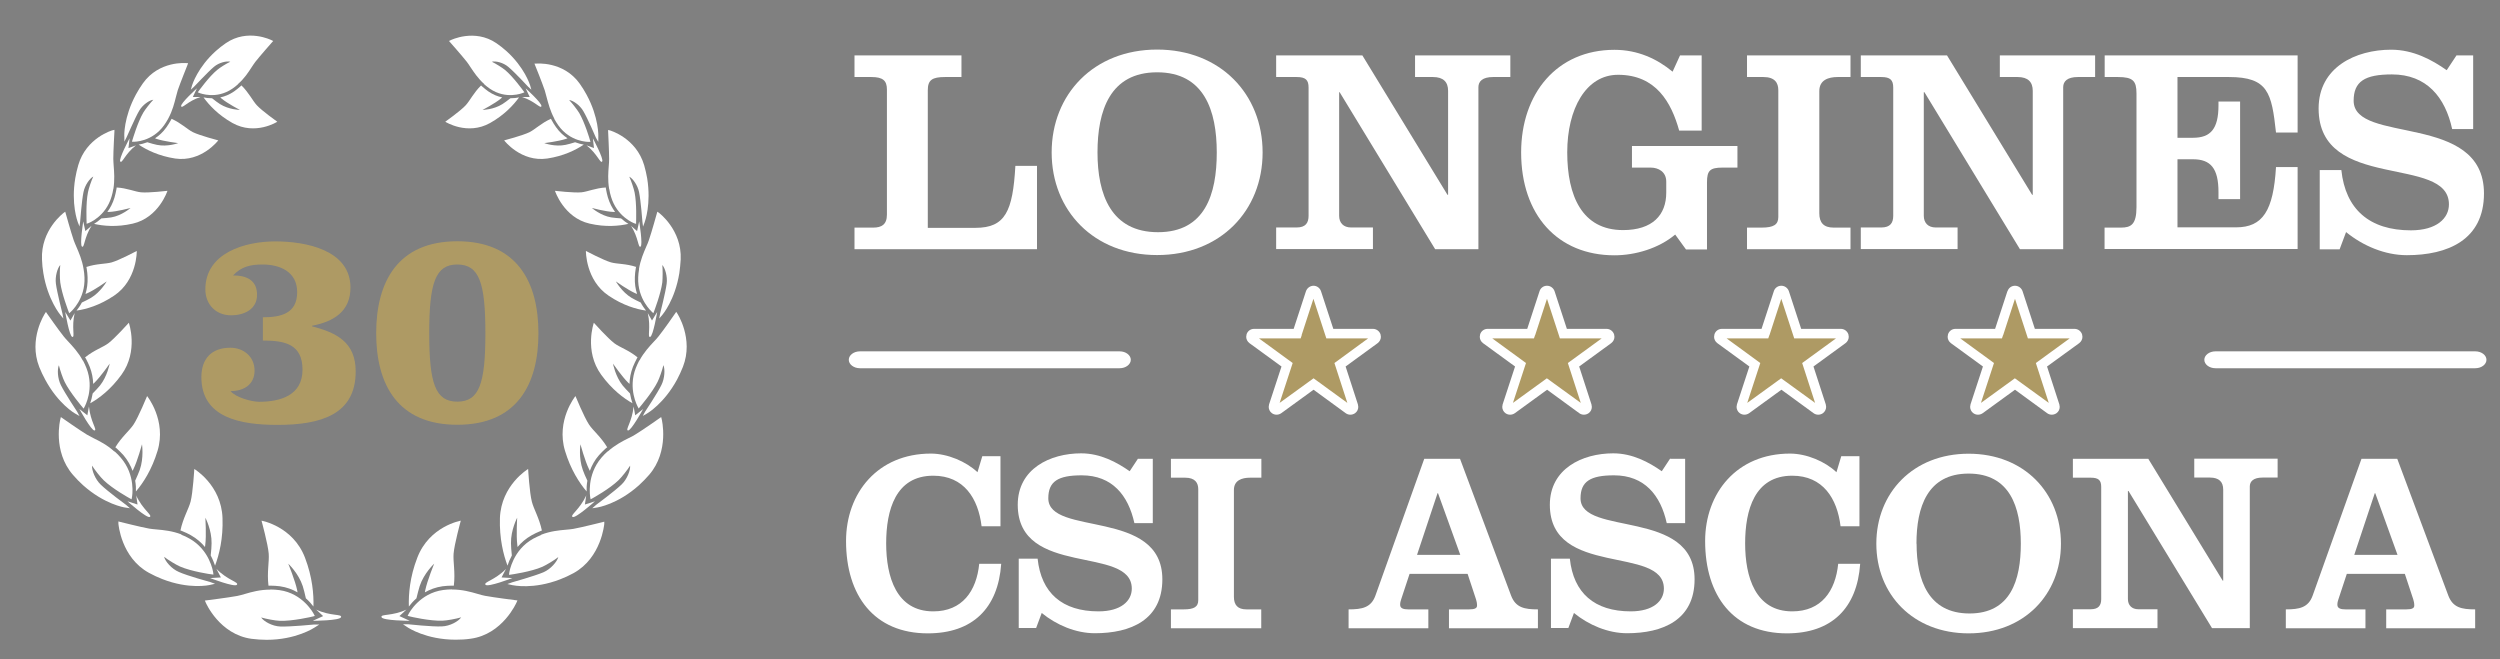 <?xml version="1.0" encoding="UTF-8"?>
<svg id="Livello_2" data-name="Livello 2" xmlns="http://www.w3.org/2000/svg" xmlns:xlink="http://www.w3.org/1999/xlink" viewBox="0 0 201.23 53.08">
  <rect x="0" y="0" width="201.23" height="53.08" fill="#808080" stroke="none"/>
  <defs>
    <clipPath id="clippath">
      <rect x="67.04" y="3.18" width="134.19" height="48.5" fill="none"/>
    </clipPath>
    <clipPath id="clippath-1">
      <rect x="100.87" y="23.38" width="10.08" height="9.62" fill="none"/>
    </clipPath>
    <clipPath id="clippath-2">
      <rect x="100.87" y="23.38" width="10.08" height="9.62" fill="none"/>
    </clipPath>
    <clipPath id="clippath-3">
      <rect x="119.67" y="23.38" width="10.08" height="9.62" fill="none"/>
    </clipPath>
    <clipPath id="clippath-4">
      <rect x="119.67" y="23.38" width="10.08" height="9.62" fill="none"/>
    </clipPath>
    <clipPath id="clippath-5">
      <rect x="138.53" y="23.38" width="10.08" height="9.62" fill="none"/>
    </clipPath>
    <clipPath id="clippath-6">
      <rect x="138.53" y="23.38" width="10.08" height="9.62" fill="none"/>
    </clipPath>
    <clipPath id="clippath-7">
      <rect x="157.33" y="23.38" width="10.08" height="9.62" fill="none"/>
    </clipPath>
    <clipPath id="clippath-8">
      <rect x="157.33" y="23.38" width="10.08" height="9.62" fill="none"/>
    </clipPath>
    <clipPath id="clippath-9">
      <rect width="57.77" height="53.08" fill="none"/>
    </clipPath>
  </defs>
  <g id="Livello_1-2" data-name="Livello 1">
    <g>
      <g clip-path="url(#clippath)">
        <rect x="56.57" y="-28.66" width="155.66" height="110.06" fill="none" stroke="#002c50" stroke-width=".19"/>
        <g isolation="isolate">
          <g clip-path="url(#clippath-1)">
            <g clip-path="url(#clippath-2)">
              <path d="M110.95,27.1s0-.05-.01-.08c-.03-.1-.13-.18-.24-.18,0,0-3.14,0-3.47,0-.1-.32-1.07-3.3-1.07-3.3-.03-.1-.13-.18-.24-.18h0c-.11,0-.21,.07-.24,.18,0,0-.97,2.98-1.08,3.3-.33,0-3.47,0-3.47,0-.11,0-.21,.07-.24,.18,0,.03-.01,.05-.01,.08,0,.08,.04,.16,.1,.21,0,0,2.54,1.85,2.81,2.04-.1,.32-1.08,3.32-1.08,3.32,0,.03-.01,.05-.01,.08,0,.08,.04,.16,.1,.21,.09,.06,.21,.06,.3,0,0,0,2.55-1.86,2.82-2.05,.27,.2,2.82,2.05,2.82,2.05,.09,.06,.21,.06,.3,0,.07-.05,.11-.13,.11-.21,0-.03,0-.05-.01-.08,0,0-.98-3-1.08-3.32,.27-.2,2.81-2.04,2.81-2.04,.07-.05,.1-.13,.1-.21" fill="#ae9a64"/>
            </g>
          </g>
        </g>
        <path d="M105.12,23.44s-.74,2.26-.99,3.03c-.47,0-3.19,0-3.19,0-.28,0-.52,.18-.6,.44,0,0-.03,.2-.03,.2,0,.2,.1,.39,.26,.51,0,0,1.92,1.4,2.58,1.88-.15,.45-1,3.05-1,3.05l-.03,.2c0,.2,.1,.4,.26,.51,.22,.16,.52,.16,.75,0,0,0,1.93-1.4,2.6-1.89,.38,.28,2.59,1.89,2.59,1.89,.22,.16,.52,.16,.75,0,.17-.12,.26-.31,.26-.51l-.03-.2s-.74-2.27-.99-3.05c.38-.28,2.58-1.88,2.58-1.88,.16-.12,.26-.31,.26-.51l-.03-.2c-.09-.26-.33-.44-.61-.44,0,0-2.72,0-3.19,0-.15-.45-.99-3.03-.99-3.03-.09-.26-.33-.44-.6-.44s-.52,.18-.61,.44m-.35,3.53s.76-2.34,.95-2.92c.28,.86,1.04,3.19,1.04,3.19,0,0,2.74,0,3.36,0-.73,.53-2.71,1.98-2.71,1.98,0,0,.85,2.62,1.04,3.21-.5-.36-2.72-1.98-2.72-1.98,0,0-2.23,1.62-2.73,1.98,.28-.87,1.05-3.21,1.05-3.21,0,0-2.21-1.61-2.71-1.98,.62,0,3.35,0,3.35,0l.09-.26Z" fill="#fff"/>
        <g isolation="isolate">
          <g clip-path="url(#clippath-3)">
            <g clip-path="url(#clippath-4)">
              <path d="M129.75,27.1s0-.05-.01-.08c-.03-.1-.13-.18-.24-.18,0,0-3.14,0-3.47,0-.1-.32-1.07-3.3-1.07-3.3-.03-.1-.13-.18-.24-.18h0c-.11,0-.21,.07-.24,.18,0,0-.97,2.98-1.07,3.3-.33,0-3.47,0-3.47,0-.11,0-.21,.07-.24,.18,0,.03-.01,.05-.01,.08,0,.08,.04,.16,.1,.21,0,0,2.54,1.85,2.8,2.04-.1,.32-1.08,3.32-1.08,3.32,0,.03-.01,.05-.01,.08,0,.08,.04,.16,.1,.21,.09,.06,.21,.06,.3,0,0,0,2.55-1.86,2.82-2.05,.27,.2,2.82,2.05,2.82,2.05,.09,.06,.21,.06,.3,0,.07-.05,.1-.13,.1-.21,0-.03,0-.05-.01-.08,0,0-.98-3-1.08-3.32,.27-.2,2.81-2.04,2.81-2.04,.07-.05,.1-.13,.1-.21" fill="#ae9a64"/>
            </g>
          </g>
        </g>
        <path d="M123.92,23.44s-.74,2.26-.99,3.03c-.47,0-3.19,0-3.19,0-.28,0-.52,.18-.6,.44,0,0-.03,.2-.03,.2,0,.2,.1,.39,.26,.51,0,0,1.92,1.4,2.58,1.88-.15,.45-1,3.05-1,3.05l-.03,.2c0,.2,.1,.4,.26,.51,.22,.16,.52,.16,.75,0,0,0,1.93-1.4,2.6-1.89,.38,.28,2.59,1.89,2.59,1.89,.22,.16,.52,.16,.75,0,.17-.12,.26-.31,.26-.51l-.03-.2s-.74-2.27-.99-3.05c.38-.28,2.58-1.88,2.58-1.88,.16-.12,.26-.31,.26-.51l-.03-.2c-.09-.26-.33-.44-.61-.44,0,0-2.72,0-3.19,0-.15-.45-.99-3.03-.99-3.03-.09-.26-.33-.44-.61-.44s-.52,.18-.6,.44m-.35,3.53s.76-2.34,.95-2.92c.28,.86,1.04,3.19,1.04,3.19,0,0,2.74,0,3.36,0-.73,.53-2.72,1.98-2.72,1.98,0,0,.85,2.62,1.04,3.21-.5-.36-2.73-1.98-2.73-1.98,0,0-2.23,1.62-2.73,1.98,.28-.87,1.05-3.21,1.05-3.21,0,0-2.21-1.61-2.71-1.98,.62,0,3.35,0,3.35,0l.09-.26Z" fill="#fff"/>
        <g isolation="isolate">
          <g clip-path="url(#clippath-5)">
            <g clip-path="url(#clippath-6)">
              <path d="M148.61,27.1s0-.05-.01-.08c-.03-.1-.13-.18-.24-.18,0,0-3.14,0-3.47,0-.1-.32-1.07-3.3-1.07-3.3-.03-.1-.13-.18-.24-.18h0c-.11,0-.21,.07-.24,.18,0,0-.97,2.98-1.07,3.3-.33,0-3.47,0-3.47,0-.11,0-.21,.07-.24,.18,0,.03-.01,.05-.01,.08,0,.08,.04,.16,.1,.21,0,0,2.54,1.85,2.8,2.04-.1,.32-1.08,3.32-1.08,3.32,0,.03-.01,.05-.01,.08,0,.08,.04,.16,.1,.21,.09,.06,.21,.06,.3,0,0,0,2.55-1.86,2.82-2.05,.27,.2,2.82,2.05,2.82,2.05,.09,.06,.21,.06,.3,0,.07-.05,.1-.13,.1-.21,0-.03,0-.05-.01-.08,0,0-.98-3-1.08-3.32,.27-.2,2.81-2.04,2.81-2.04,.07-.05,.1-.13,.1-.21" fill="#ae9a64"/>
            </g>
          </g>
        </g>
        <path d="M142.78,23.44s-.74,2.26-.99,3.03c-.47,0-3.19,0-3.19,0-.28,0-.52,.18-.6,.44,0,0-.03,.2-.03,.2,0,.2,.1,.39,.26,.51,0,0,1.92,1.4,2.58,1.88-.15,.45-1,3.05-1,3.05l-.03,.2c0,.2,.1,.4,.26,.51,.22,.16,.52,.16,.75,0,0,0,1.93-1.4,2.6-1.89,.38,.28,2.59,1.89,2.59,1.89,.22,.16,.52,.16,.75,0,.16-.12,.26-.31,.26-.51l-.03-.2s-.74-2.27-.99-3.05c.38-.28,2.58-1.88,2.58-1.88,.16-.12,.26-.31,.26-.51l-.03-.2c-.09-.26-.33-.44-.61-.44,0,0-2.72,0-3.19,0-.15-.45-.99-3.03-.99-3.03-.09-.26-.33-.44-.61-.44s-.52,.18-.6,.44m-.35,3.53s.76-2.34,.95-2.92c.28,.86,1.04,3.19,1.04,3.19,0,0,2.74,0,3.36,0-.73,.53-2.72,1.98-2.72,1.98,0,0,.85,2.62,1.04,3.21-.5-.36-2.73-1.98-2.73-1.98,0,0-2.23,1.62-2.73,1.98,.28-.87,1.05-3.21,1.05-3.21,0,0-2.21-1.61-2.71-1.98,.62,0,3.35,0,3.35,0l.09-.26Z" fill="#fff"/>
        <g isolation="isolate">
          <g clip-path="url(#clippath-7)">
            <g clip-path="url(#clippath-8)">
              <path d="M167.41,27.1s0-.05-.01-.08c-.03-.1-.13-.18-.24-.18,0,0-3.14,0-3.47,0-.1-.32-1.07-3.3-1.07-3.3-.03-.1-.13-.18-.24-.18h0c-.11,0-.21,.07-.24,.18,0,0-.97,2.98-1.07,3.3-.33,0-3.47,0-3.47,0-.11,0-.21,.07-.24,.18,0,.03-.01,.05-.01,.08,0,.08,.04,.16,.1,.21,0,0,2.54,1.85,2.81,2.04-.1,.32-1.08,3.32-1.08,3.32,0,.03-.01,.05-.01,.08,0,.08,.04,.16,.11,.21,.09,.06,.21,.06,.3,0,0,0,2.55-1.86,2.82-2.05,.27,.2,2.82,2.05,2.82,2.05,.09,.06,.21,.06,.3,0,.07-.05,.1-.13,.1-.21,0-.03,0-.05-.01-.08,0,0-.98-3-1.08-3.32,.27-.2,2.81-2.04,2.81-2.04,.07-.05,.1-.13,.1-.21" fill="#ae9a64"/>
            </g>
          </g>
        </g>
        <path d="M161.58,23.44s-.74,2.26-.99,3.03c-.47,0-3.19,0-3.19,0-.28,0-.52,.18-.6,.44,0,0-.03,.2-.03,.2,0,.2,.1,.39,.26,.51,0,0,1.92,1.4,2.58,1.88-.15,.45-1,3.05-1,3.05l-.03,.2c0,.2,.1,.4,.26,.51,.22,.16,.52,.16,.75,0,0,0,1.93-1.4,2.6-1.89,.38,.28,2.59,1.89,2.59,1.89,.22,.16,.52,.16,.75,0,.17-.12,.26-.31,.26-.51l-.03-.2s-.74-2.27-.99-3.05c.38-.28,2.59-1.88,2.59-1.88,.16-.12,.26-.31,.26-.51l-.03-.2c-.09-.26-.33-.44-.61-.44,0,0-2.72,0-3.19,0-.15-.45-.99-3.03-.99-3.03-.09-.26-.33-.44-.61-.44s-.52,.18-.6,.44m-.35,3.53s.76-2.34,.95-2.92c.28,.86,1.04,3.19,1.04,3.19,0,0,2.74,0,3.36,0-.73,.53-2.72,1.98-2.72,1.98,0,0,.85,2.62,1.04,3.21-.5-.36-2.73-1.98-2.73-1.98,0,0-2.23,1.62-2.73,1.98,.28-.87,1.05-3.21,1.05-3.21,0,0-2.21-1.61-2.71-1.98,.62,0,3.35,0,3.35,0l.09-.26Z" fill="#fff"/>
        <path d="M68.78,20.06v-1.74h1.51c.66,0,1.1-.24,1.1-1.04V7.21c0-.71-.31-1.01-1.25-1.01h-1.36v-1.74h8.61v1.74h-1.32c-1.04,0-1.39,.24-1.39,1.06v11.08h3.83c2.42,0,3.01-1.34,3.22-4.99h1.74v6.71h-14.71Z" fill="#fff"/>
        <path d="M101.63,12.27c0,4.68-3.39,8.26-8.49,8.26s-8.49-3.58-8.49-8.26,3.39-8.28,8.49-8.28,8.49,3.6,8.49,8.28m-13.29,0c0,3.37,1.08,6.42,4.87,6.42s4.73-3.06,4.73-6.42-1.01-6.45-4.8-6.45-4.8,3.08-4.8,6.45" fill="#fff"/>
        <path d="M107.84,7.42h-.05v9.95c0,.57,.35,.94,.96,.94h1.76v1.74h-7.79v-1.74h1.65c.73,0,.96-.38,.96-.94V7.05c0-.61-.23-.85-.96-.85h-1.65v-1.74h6.94l6.85,11.22h.05V7.31c0-.71-.38-1.11-1.22-1.11h-1.44v-1.74h7.67v1.74h-1.39c-.85,0-1.18,.35-1.18,.82v13.04h-3.48l-7.69-12.64Z" fill="#fff"/>
        <path d="M135.23,4.46h1.74v6.05h-1.81c-.63-2.26-1.86-4.49-4.92-4.49-2.59,0-4.09,2.75-4.09,6.24s1.18,6.26,4.49,6.26c2.38,0,3.48-1.22,3.48-3.01v-.89c0-.8-.64-1.13-1.25-1.13h-1.51v-1.74h8.49v1.74h-1.2c-1.01,0-1.25,.24-1.25,1.18v5.41h-1.69l-.87-1.2c-1.32,1.11-3.2,1.67-4.89,1.67-4.57,0-7.51-3.25-7.51-8.28,0-4.75,2.89-8.26,7.51-8.26,1.88,0,3.44,.73,4.68,1.76l.59-1.29Z" fill="#fff"/>
        <path d="M140.62,20.06v-1.74h1.18c.96,0,1.34-.24,1.34-.85V7.26c0-.59-.28-1.06-1.2-1.06h-1.32v-1.74h8.33v1.74h-1.03c-.75,0-1.48,.24-1.48,1.13v9.84c0,.75,.35,1.15,1.15,1.15h1.36v1.74h-8.33Z" fill="#fff"/>
        <path d="M154.9,7.42h-.05v9.95c0,.57,.35,.94,.96,.94h1.76v1.74h-7.79v-1.74h1.65c.73,0,.96-.38,.96-.94V7.05c0-.61-.24-.85-.96-.85h-1.65v-1.74h6.94l6.85,11.22h.05V7.31c0-.71-.38-1.11-1.22-1.11h-1.43v-1.74h7.67v1.74h-1.39c-.85,0-1.18,.35-1.18,.82v13.04h-3.48l-7.69-12.64Z" fill="#fff"/>
        <path d="M169.4,20.06v-1.74h1.32c.8,0,1.25-.24,1.25-1.65V7.52c0-1.01-.28-1.32-1.5-1.32h-1.06v-1.74h15.53v6.21h-1.74c-.35-3.2-.63-4.47-3.79-4.47h-4.14v4.89h1.25c1.41,0,2.05-.71,2.05-2.61v-.31h1.74v7.86h-1.74v-.57c0-1.91-.63-2.64-2.05-2.64h-1.25v5.48h4.71c2.16,0,3.01-1.34,3.22-4.85h1.74v6.59h-15.53Z" fill="#fff"/>
        <path d="M197.71,4.46h1.36v5.93h-1.69c-.56-2.56-2.05-4.4-4.85-4.4-2.19,0-3.08,.57-3.08,2.12,0,3.53,10.49,.9,10.49,7.46,0,3.74-2.92,4.97-6.21,4.97-1.76,0-3.53-.75-4.89-1.86l-.52,1.39h-1.6v-6.38h1.74c.33,3.15,2.26,4.85,5.6,4.85,2.07,0,3.06-.97,3.06-2.09,0-4.02-10.49-.99-10.49-7.72,0-3.32,2.99-4.73,5.84-4.73,1.79,0,3.29,.82,4.47,1.65l.78-1.18Z" fill="#fff"/>
        <path d="M79.07,36.72h1.46v5.64h-1.52c-.27-2.24-1.42-4.07-3.89-4.07-3.03,0-3.79,2.76-3.79,5.45s.82,5.47,3.79,5.47c2.34,0,3.48-1.64,3.7-3.83h1.77c-.25,3.58-2.3,5.6-5.91,5.6-4.32,0-6.58-3.04-6.58-7.43,0-3.87,2.55-7.04,6.83-7.04,1.34,0,2.84,.64,3.75,1.5l.39-1.3Z" fill="#fff"/>
        <path d="M91.6,36.93h1.19v5.18h-1.48c-.49-2.24-1.79-3.85-4.24-3.85-1.91,0-2.69,.49-2.69,1.85,0,3.09,9.18,.78,9.18,6.52,0,3.27-2.55,4.34-5.43,4.34-1.54,0-3.09-.66-4.28-1.63l-.45,1.21h-1.4v-5.58h1.52c.29,2.76,1.98,4.24,4.9,4.24,1.81,0,2.68-.84,2.68-1.83,0-3.52-9.18-.86-9.18-6.75,0-2.9,2.61-4.14,5.1-4.14,1.56,0,2.88,.72,3.91,1.44l.68-1.03Z" fill="#fff"/>
        <path d="M94.25,50.57v-1.52h1.03c.84,0,1.17-.21,1.17-.74v-8.93c0-.51-.25-.93-1.05-.93h-1.15v-1.52h7.28v1.52h-.91c-.66,0-1.3,.21-1.3,.99v8.6c0,.66,.31,1.01,1.01,1.01h1.19v1.52h-7.28Z" fill="#fff"/>
        <path d="M108.55,50.57v-1.52c1.09,0,1.81-.14,2.16-1.11l3.93-11.01h2.88l4.11,11.01c.37,.97,1.07,1.11,2.16,1.11v1.52h-7.16v-1.52h1.62c.47,0,.64-.1,.64-.31,0-.19-.04-.37-.08-.49l-.68-2.06h-4.67l-.68,2.06c-.04,.12-.08,.25-.08,.43,0,.29,.27,.37,.66,.37h1.61v1.52h-6.42Zm8.99-5.91l-1.79-4.96h-.04l-1.65,4.96h3.48Z" fill="#fff"/>
        <path d="M134.45,36.93h1.19v5.18h-1.48c-.49-2.24-1.79-3.85-4.24-3.85-1.91,0-2.7,.49-2.7,1.85,0,3.09,9.18,.78,9.18,6.52,0,3.27-2.55,4.34-5.43,4.34-1.54,0-3.09-.66-4.28-1.63l-.45,1.21h-1.4v-5.58h1.52c.29,2.76,1.98,4.24,4.9,4.24,1.81,0,2.67-.84,2.67-1.83,0-3.52-9.18-.86-9.18-6.75,0-2.9,2.61-4.14,5.1-4.14,1.56,0,2.88,.72,3.91,1.44l.68-1.03Z" fill="#fff"/>
        <path d="M148.21,36.72h1.46v5.64h-1.52c-.27-2.24-1.42-4.07-3.89-4.07-3.03,0-3.79,2.76-3.79,5.45s.82,5.47,3.79,5.47c2.35,0,3.48-1.64,3.7-3.83h1.77c-.25,3.58-2.3,5.6-5.9,5.6-4.32,0-6.58-3.04-6.58-7.43,0-3.87,2.55-7.04,6.83-7.04,1.34,0,2.84,.64,3.74,1.5l.39-1.3Z" fill="#fff"/>
        <path d="M165.89,43.76c0,4.09-2.96,7.22-7.43,7.22s-7.43-3.13-7.43-7.22,2.96-7.24,7.43-7.24,7.43,3.15,7.43,7.24m-11.62,0c0,2.94,.95,5.62,4.26,5.62s4.13-2.68,4.13-5.62-.88-5.64-4.2-5.64-4.2,2.7-4.2,5.64" fill="#fff"/>
        <path d="M171.32,39.52h-.04v8.7c0,.49,.31,.82,.84,.82h1.54v1.52h-6.81v-1.52h1.44c.64,0,.84-.33,.84-.82v-9.03c0-.53-.21-.74-.84-.74h-1.44v-1.52h6.07l5.99,9.81h.04v-7.33c0-.62-.33-.97-1.07-.97h-1.26v-1.52h6.71v1.52h-1.21c-.74,0-1.03,.31-1.03,.72v11.4h-3.04l-6.73-11.05Z" fill="#fff"/>
        <path d="M183.99,50.57v-1.52c1.09,0,1.81-.14,2.16-1.11l3.93-11.01h2.88l4.11,11.01c.37,.97,1.07,1.11,2.16,1.11v1.52h-7.16v-1.52h1.62c.47,0,.64-.1,.64-.31,0-.19-.04-.37-.08-.49l-.68-2.06h-4.67l-.68,2.06c-.04,.12-.08,.25-.08,.43,0,.29,.27,.37,.66,.37h1.6v1.52h-6.42Zm8.99-5.91l-1.79-4.96h-.04l-1.65,4.96h3.48Z" fill="#fff"/>
        <path d="M69.22,28.28c-.5,0-.9,.31-.9,.68s.4,.68,.9,.68h20.9c.5,0,.9-.31,.9-.68s-.4-.68-.9-.68h-20.9Z" fill="#fff"/>
        <path d="M178.33,28.28c-.5,0-.9,.31-.9,.68s.4,.68,.9,.68h20.91c.5,0,.9-.31,.9-.68s-.4-.68-.9-.68h-20.91Z" fill="#fff"/>
      </g>
      <g clip-path="url(#clippath-9)">
        <path d="M21.61,47.14c.05,0,.11,0,.16,0,.25,0,.51,.02,.76,.05,.55,.08,1.02,.26,1.42,.49-.01-.06-.02-.11-.03-.17-.16-.78-.72-2.14-.72-2.14,0,0,.83,.77,1.17,1.81,.08,.26,.17,.61,.25,.98,.26,.23,.46,.46,.61,.66,.03-.97-.08-2.36-.68-3.93-.97-2.54-3.5-2.98-3.5-2.98,0,0,.52,1.89,.58,2.66,.05,.64-.15,1.49-.02,2.57" fill="#fff"/>
        <path d="M21.77,47.45c.24,0,.48,.02,.72,.05,1.9,.26,2.74,1.87,2.77,1.93l.08,.15-.15,.04c-.07,.02-1.65,.39-2.67,.35-.35-.01-1.1-.15-1.5-.27,.21,.32,.9,.71,1.55,.73,.77,.03,2.7-.16,2.7-.16h.43s-.36,.23-.36,.23c-.06,.04-1.51,1-3.88,1-.4,0-.8-.03-1.21-.08-2.58-.35-3.68-2.89-3.69-2.92l-.07-.16,.16-.02s1.75-.22,2.44-.35c.19-.04,.39-.09,.62-.16,.54-.16,1.22-.35,2.05-.35" fill="#fff"/>
        <path d="M25.43,49.05l.58,.54-.83,.38s2.17-.01,2.27-.29c.1-.28-.83-.06-2.02-.62" fill="#fff"/>
        <path d="M14.54,42.7s.1,.04,.15,.06c.23,.09,.46,.2,.67,.32,.48,.27,.85,.6,1.14,.95,0-.06,.02-.11,.02-.16,.1-.77,.01-2.2,.01-2.2,0,0,.52,.99,.5,2.06,0,.26-.03,.61-.07,.98,.16,.3,.27,.59,.35,.82,.33-.88,.66-2.18,.6-3.83-.09-2.66-2.27-3.95-2.27-3.95,0,0-.11,1.91-.3,2.63-.16,.6-.6,1.3-.82,2.33" fill="#fff"/>
        <path d="M14.59,43.04c.22,.08,.43,.18,.64,.3,1.65,.91,1.92,2.67,1.93,2.75l.02,.16-.15-.02c-.07,0-1.62-.23-2.54-.63-.32-.14-.95-.52-1.28-.78,.09,.37,.6,.97,1.19,1.22,.69,.31,2.51,.81,2.52,.81l.39,.14-.4,.09c-.07,.02-1.68,.38-3.85-.47-.36-.14-.72-.31-1.07-.5-2.25-1.23-2.46-3.94-2.46-3.97v-.17s.14,.04,.14,.04c.02,0,1.66,.42,2.34,.54,.18,.03,.39,.05,.62,.07,.55,.05,1.22,.11,1.98,.4" fill="#fff"/>
        <path d="M17.42,45.79l.36,.69-.87,.05s1.98,.76,2.16,.54c.18-.22-.74-.35-1.65-1.28" fill="#fff"/>
        <path d="M9.29,36.01s.08,.07,.12,.1c.18,.16,.35,.34,.52,.52,.35,.41,.59,.85,.74,1.27,.03-.05,.05-.09,.07-.14,.33-.67,.69-2,.69-2,0,0,.16,1.09-.18,2.06-.09,.24-.22,.55-.37,.87,.06,.33,.07,.63,.06,.87,.58-.68,1.28-1.75,1.74-3.27,.74-2.46-.84-4.41-.84-4.41,0,0-.7,1.7-1.09,2.29-.33,.5-.95,.98-1.47,1.84" fill="#fff"/>
        <path d="M9.23,36.34c.17,.15,.34,.32,.49,.5,1.22,1.41,.92,3.11,.9,3.19l-.03,.16-.13-.07c-.06-.03-1.41-.78-2.12-1.47-.25-.24-.71-.82-.93-1.17-.03,.37,.25,1.1,.7,1.53,.53,.52,2.03,1.63,2.04,1.63l.31,.27-.4-.06c-.07-.01-1.65-.26-3.37-1.79-.29-.26-.56-.54-.82-.84-1.66-1.92-1.02-4.46-1.01-4.49l.04-.16,.13,.09s1.38,.97,1.96,1.32c.16,.09,.33,.18,.54,.29,.48,.24,1.08,.53,1.67,1.07" fill="#fff"/>
        <path d="M10.96,39.85l.11,.76-.81-.26s1.57,1.4,1.8,1.26c.23-.14-.57-.57-1.11-1.75" fill="#fff"/>
        <path d="M6.84,28.75s.05,.09,.08,.13c.11,.21,.21,.42,.3,.64,.19,.49,.27,.95,.28,1.38,.04-.03,.07-.07,.11-.1,.49-.48,1.22-1.53,1.22-1.53,0,0-.19,1.02-.78,1.76-.15,.18-.36,.41-.59,.64-.05,.31-.13,.58-.2,.79,.72-.4,1.66-1.11,2.52-2.3,1.39-1.92,.59-4.18,.59-4.18,0,0-1.13,1.26-1.65,1.65-.44,.33-1.13,.54-1.85,1.12" fill="#fff"/>
        <path d="M6.68,29.02c.1,.19,.2,.4,.28,.61,.65,1.67-.13,3.07-.16,3.13l-.07,.13-.09-.11s-1.01-1.18-1.43-2.03c-.15-.29-.38-.96-.47-1.35-.14,.32-.11,1.06,.16,1.6,.32,.65,1.31,2.14,1.31,2.14l.19,.35-.33-.19c-.06-.03-1.38-.79-2.43-2.74-.18-.33-.34-.67-.48-1.02-.89-2.27,.45-4.29,.46-4.31l.08-.12,.08,.12s.93,1.33,1.34,1.84c.11,.14,.24,.28,.39,.44,.35,.38,.79,.84,1.16,1.52" fill="#fff"/>
        <path d="M7.16,32.72l-.13,.71-.64-.51s.97,1.77,1.22,1.73c.24-.04-.33-.7-.45-1.93" fill="#fff"/>
        <path d="M6.95,21.47s.02,.1,.03,.15c.04,.23,.06,.46,.07,.69,.02,.51-.05,.96-.17,1.35,.04-.02,.09-.04,.13-.05,.6-.26,1.58-.96,1.58-.96,0,0-.49,.86-1.26,1.32-.19,.11-.45,.25-.74,.38-.14,.27-.3,.48-.43,.65,.78-.11,1.86-.42,3.02-1.2,1.87-1.25,1.83-3.6,1.83-3.6,0,0-1.42,.75-2.02,.92-.5,.14-1.2,.09-2.04,.37" fill="#fff"/>
        <path d="M6.73,21.67c.04,.22,.06,.44,.07,.65,.08,1.75-1.07,2.75-1.12,2.8l-.11,.09-.05-.13c-.02-.06-.55-1.43-.67-2.35-.04-.32-.05-1.01,0-1.4-.22,.24-.43,.92-.35,1.51,.09,.7,.53,2.41,.53,2.42l.07,.38-.24-.29s-1.02-1.21-1.37-3.36c-.06-.36-.1-.73-.11-1.1-.11-2.39,1.74-3.75,1.76-3.77l.11-.08,.04,.14s.43,1.54,.64,2.15c.06,.16,.13,.34,.22,.54,.2,.47,.46,1.05,.58,1.8" fill="#fff"/>
        <path d="M6.01,25.2l-.34,.6-.42-.69s.33,1.96,.57,2.01c.24,.05-.08-.76,.19-1.92" fill="#fff"/>
        <path d="M9.39,15.1s-.01,.1-.02,.14c-.04,.22-.09,.44-.15,.65-.14,.47-.35,.86-.58,1.17,.05,0,.09,0,.13,0,.62-.02,1.74-.32,1.74-.32,0,0-.71,.62-1.56,.76-.21,.03-.49,.06-.79,.08-.21,.19-.42,.34-.59,.44,.74,.17,1.82,.28,3.12-.02,2.09-.48,2.79-2.64,2.79-2.64,0,0-1.53,.18-2.13,.12-.5-.05-1.12-.34-1.97-.39" fill="#fff"/>
        <path d="M9.12,15.2c-.03,.21-.08,.42-.14,.62-.47,1.62-1.83,2.13-1.89,2.15l-.12,.04v-.14c0-.06-.07-1.5,.11-2.39,.06-.31,.27-.94,.43-1.27-.28,.14-.68,.69-.79,1.25-.14,.67-.27,2.39-.27,2.39l-.05,.38-.14-.35c-.02-.06-.55-1.47-.2-3.55,.06-.35,.14-.7,.24-1.04,.64-2.21,2.75-2.81,2.78-2.81l.13-.03v.14s-.09,1.56-.09,2.19c0,.17,.02,.35,.03,.57,.04,.5,.09,1.12-.02,1.84" fill="#fff"/>
        <path d="M7.37,18.17l-.5,.43-.17-.78s-.3,1.9-.1,2.03c.2,.13,.16-.72,.77-1.68" fill="#fff"/>
        <path d="M13.82,9.55s-.04,.08-.07,.13c-.11,.19-.22,.38-.35,.56-.28,.4-.6,.68-.92,.89,.04,.02,.08,.03,.12,.05,.6,.2,1.74,.34,1.74,.34,0,0-.86,.32-1.71,.14-.21-.04-.48-.12-.77-.21-.26,.1-.51,.16-.7,.19,.64,.43,1.63,.92,2.94,1.12,2.12,.31,3.47-1.46,3.47-1.46,0,0-1.49-.39-2.04-.66-.46-.23-.94-.73-1.73-1.08" fill="#fff"/>
        <path d="M13.54,9.55c-.1,.18-.21,.36-.33,.53-.97,1.35-2.4,1.33-2.46,1.33h-.13s.04-.14,.04-.14c.02-.06,.42-1.43,.87-2.2,.16-.27,.56-.78,.81-1.04-.31,.03-.86,.4-1.14,.89-.34,.58-1.01,2.15-1.02,2.15l-.17,.33v-.38c-.02-.06-.06-1.58,.93-3.41,.17-.31,.35-.61,.56-.9,1.31-1.85,3.49-1.63,3.51-1.63h.13s-.05,.15-.05,.15c0,.01-.58,1.44-.78,2.03-.05,.16-.1,.34-.15,.55-.12,.48-.27,1.09-.61,1.72" fill="#fff"/>
        <path d="M10.94,11.7l-.6,.22,.09-.79s-.9,1.68-.75,1.87c.15,.19,.38-.61,1.26-1.3" fill="#fff"/>
        <path d="M19.43,6.88s-.07,.06-.1,.09c-.16,.14-.32,.27-.49,.39-.38,.26-.76,.41-1.11,.48,.03,.03,.07,.06,.1,.09,.48,.4,1.48,.92,1.48,.92,0,0-.89-.02-1.6-.47-.18-.11-.4-.28-.64-.47-.27,0-.51-.03-.69-.07,.45,.62,1.19,1.42,2.33,2.06,1.84,1.03,3.61-.1,3.61-.1,0,0-1.24-.88-1.65-1.33-.34-.37-.63-1-1.24-1.6" fill="#fff"/>
        <path d="M19.17,6.77c-.15,.13-.3,.26-.47,.37-1.3,.89-2.6,.36-2.66,.34l-.12-.05,.08-.11s.83-1.16,1.48-1.69c.22-.19,.75-.52,1.06-.66-.29-.08-.91,.06-1.32,.41-.49,.41-1.59,1.6-1.6,1.6l-.26,.24,.1-.35c.02-.06,.45-1.45,1.92-2.77,.25-.22,.51-.43,.79-.62,1.77-1.22,3.68-.25,3.7-.24l.12,.06-.09,.1s-.97,1.1-1.34,1.57c-.1,.13-.19,.27-.31,.45-.26,.4-.58,.9-1.1,1.35" fill="#fff"/>
        <path d="M16.14,7.81h-.62s.33-.7,.33-.7c0,0-1.34,1.21-1.27,1.44,.07,.23,.54-.42,1.55-.74" fill="#fff"/>
        <path d="M36.54,47.14c-.06,0-.11,0-.17,0-.25,0-.5,.02-.75,.05-.55,.08-1.02,.26-1.42,.49,.01-.06,.02-.11,.03-.17,.16-.78,.72-2.14,.72-2.14,0,0-.83,.77-1.17,1.81-.08,.26-.17,.61-.26,.98-.26,.23-.46,.46-.61,.66-.03-.97,.07-2.36,.68-3.93,.97-2.54,3.5-2.98,3.5-2.98,0,0-.52,1.89-.58,2.66-.05,.64,.15,1.49,.02,2.57" fill="#fff"/>
        <path d="M36.38,47.45c.83,0,1.5,.19,2.05,.35,.24,.07,.44,.13,.62,.16,.7,.13,2.43,.35,2.44,.35l.16,.02-.07,.16s-1.11,2.57-3.69,2.92c-.4,.06-.81,.08-1.21,.08-2.38,0-3.82-.96-3.88-1l-.36-.24h.43s1.94,.21,2.7,.17c.65-.02,1.34-.41,1.55-.73-.4,.12-1.15,.26-1.5,.27-1.02,.04-2.6-.33-2.66-.35l-.15-.04,.08-.15c.03-.07,.88-1.67,2.78-1.93,.24-.03,.48-.05,.72-.05" fill="#fff"/>
        <path d="M32.73,49.05l-.58,.54,.83,.38s-2.17-.01-2.27-.29c-.1-.28,.83-.06,2.02-.62" fill="#fff"/>
        <path d="M43.62,42.7s-.1,.04-.15,.06c-.23,.09-.45,.2-.67,.32-.48,.27-.85,.6-1.14,.95,0-.06-.02-.11-.02-.16-.1-.77-.01-2.2-.01-2.2,0,0-.52,.99-.5,2.06,0,.26,.03,.61,.07,.98-.16,.3-.28,.59-.35,.82-.33-.88-.66-2.18-.61-3.83,.1-2.66,2.27-3.95,2.27-3.95,0,0,.11,1.91,.3,2.63,.15,.6,.59,1.3,.81,2.33" fill="#fff"/>
        <path d="M43.56,43.04c.75-.29,1.43-.35,1.97-.4,.24-.02,.44-.04,.62-.07,.68-.12,2.32-.54,2.34-.54l.15-.04v.17s-.22,2.73-2.47,3.97c-.35,.19-.71,.36-1.08,.5-2.17,.84-3.78,.48-3.85,.47l-.4-.09,.39-.14s1.82-.51,2.52-.81c.58-.25,1.09-.85,1.19-1.22-.33,.26-.97,.64-1.28,.78-.91,.4-2.47,.62-2.54,.63l-.15,.02,.02-.16c.01-.07,.28-1.84,1.93-2.75,.21-.11,.42-.21,.64-.3" fill="#fff"/>
        <path d="M40.73,45.79l-.36,.69,.87,.05s-1.98,.76-2.16,.54c-.18-.22,.74-.35,1.65-1.28" fill="#fff"/>
        <path d="M48.86,36.01s-.08,.07-.12,.1c-.18,.16-.35,.34-.52,.52-.36,.41-.59,.85-.74,1.27-.02-.05-.05-.09-.07-.14-.33-.67-.69-2-.69-2,0,0-.16,1.09,.19,2.06,.08,.24,.22,.55,.37,.87-.06,.33-.07,.63-.06,.87-.58-.68-1.28-1.75-1.74-3.27-.74-2.46,.84-4.41,.84-4.41,0,0,.7,1.7,1.09,2.29,.33,.5,.95,.98,1.47,1.84" fill="#fff"/>
        <path d="M48.92,36.34c.6-.53,1.19-.83,1.67-1.07,.21-.1,.39-.19,.54-.29,.58-.35,1.95-1.31,1.96-1.32l.13-.09,.04,.16s.65,2.57-1.01,4.49c-.26,.3-.54,.58-.82,.84-1.71,1.53-3.3,1.78-3.36,1.79l-.4,.06,.31-.27s1.5-1.11,2.04-1.63c.46-.43,.73-1.16,.7-1.53-.22,.35-.68,.93-.93,1.17-.71,.69-2.06,1.44-2.12,1.47l-.13,.07-.03-.16c-.01-.07-.31-1.77,.9-3.19,.15-.18,.32-.35,.49-.5" fill="#fff"/>
        <path d="M47.19,39.85l-.11,.76,.81-.26s-1.57,1.4-1.8,1.26c-.23-.14,.56-.57,1.11-1.75" fill="#fff"/>
        <path d="M51.32,28.75s-.05,.09-.07,.13c-.11,.21-.21,.42-.3,.64-.19,.49-.27,.95-.28,1.38-.04-.03-.07-.07-.11-.1-.49-.48-1.22-1.53-1.22-1.53,0,0,.19,1.02,.78,1.76,.15,.18,.36,.41,.59,.64,.05,.31,.13,.58,.2,.79-.71-.4-1.66-1.11-2.52-2.3-1.39-1.92-.59-4.18-.59-4.18,0,0,1.13,1.26,1.65,1.65,.44,.33,1.13,.54,1.85,1.12" fill="#fff"/>
        <path d="M51.47,29.02c.37-.68,.81-1.14,1.16-1.52,.15-.16,.29-.3,.39-.44,.41-.51,1.33-1.83,1.33-1.84l.08-.12,.08,.12s1.35,2.04,.46,4.31c-.14,.35-.3,.7-.47,1.02-1.05,1.94-2.38,2.71-2.43,2.74l-.33,.19,.19-.35s1-1.5,1.31-2.14c.27-.54,.3-1.28,.16-1.6-.09,.39-.32,1.06-.47,1.35-.42,.85-1.39,1.98-1.43,2.03l-.09,.11-.07-.13c-.03-.06-.81-1.46-.16-3.13,.08-.21,.18-.41,.28-.61" fill="#fff"/>
        <path d="M51,32.72l.13,.71,.64-.51s-.97,1.77-1.22,1.73c-.24-.04,.33-.7,.45-1.93" fill="#fff"/>
        <path d="M51.2,21.47s-.02,.1-.03,.15c-.04,.23-.06,.46-.07,.69-.02,.51,.05,.96,.18,1.35-.04-.02-.09-.04-.13-.05-.6-.26-1.58-.96-1.58-.96,0,0,.49,.86,1.26,1.32,.19,.11,.46,.25,.74,.38,.14,.27,.3,.48,.43,.65-.78-.11-1.86-.42-3.01-1.2-1.86-1.25-1.83-3.6-1.83-3.6,0,0,1.42,.75,2.02,.92,.5,.14,1.2,.09,2.04,.37" fill="#fff"/>
        <path d="M51.43,21.67c.12-.75,.38-1.33,.58-1.8,.09-.2,.17-.38,.22-.54,.21-.61,.64-2.14,.64-2.15l.04-.14,.12,.08s1.87,1.38,1.76,3.77c-.02,.37-.06,.74-.11,1.1-.35,2.15-1.33,3.31-1.37,3.36l-.25,.29,.07-.38s.44-1.72,.53-2.42c.08-.59-.13-1.27-.35-1.51,.04,.39,.03,1.08,0,1.4-.12,.92-.65,2.29-.67,2.35l-.05,.13-.1-.09s-1.2-1.04-1.12-2.8c.01-.22,.03-.44,.07-.65" fill="#fff"/>
        <path d="M52.14,25.2l.34,.6,.42-.69s-.33,1.96-.57,2.01c-.24,.05,.08-.76-.19-1.92" fill="#fff"/>
        <path d="M48.76,15.1s.01,.1,.02,.14c.04,.22,.09,.44,.15,.65,.14,.47,.35,.86,.58,1.17-.05,0-.09,0-.13,0-.62-.02-1.74-.32-1.74-.32,0,0,.71,.62,1.56,.76,.21,.03,.49,.06,.79,.08,.21,.19,.42,.34,.59,.44-.74,.17-1.82,.28-3.12-.02-2.09-.48-2.79-2.64-2.79-2.64,0,0,1.53,.18,2.13,.12,.5-.05,1.12-.34,1.97-.39" fill="#fff"/>
        <path d="M49.03,15.2c-.12-.72-.07-1.34-.03-1.84,.02-.22,.03-.4,.03-.57,0-.63-.08-2.18-.08-2.19v-.14s.12,.03,.12,.03c.02,0,2.13,.6,2.78,2.81,.1,.35,.18,.7,.24,1.04,.34,2.08-.18,3.49-.2,3.55l-.13,.35-.05-.38s-.13-1.72-.27-2.39c-.11-.56-.51-1.11-.79-1.25,.16,.34,.37,.97,.43,1.27,.18,.89,.12,2.32,.12,2.39v.14s-.13-.04-.13-.04c-.06-.02-1.41-.53-1.89-2.15-.06-.2-.11-.41-.14-.62" fill="#fff"/>
        <path d="M50.78,18.17l.5,.43,.17-.78s.31,1.9,.11,2.03c-.2,.13-.16-.72-.77-1.68" fill="#fff"/>
        <path d="M44.34,9.55s.04,.08,.07,.13c.1,.19,.22,.38,.35,.56,.28,.4,.6,.68,.92,.89-.04,.02-.08,.03-.13,.05-.6,.2-1.74,.34-1.74,.34,0,0,.86,.32,1.71,.14,.21-.04,.48-.12,.77-.21,.26,.1,.51,.16,.7,.19-.64,.43-1.62,.92-2.94,1.12-2.12,.31-3.47-1.46-3.47-1.46,0,0,1.49-.39,2.04-.66,.46-.23,.94-.73,1.73-1.08" fill="#fff"/>
        <path d="M44.62,9.55c-.34-.64-.49-1.24-.62-1.72-.05-.21-.1-.39-.15-.55-.2-.59-.77-2.02-.78-2.03l-.05-.13h.13s2.19-.23,3.51,1.61c.21,.29,.39,.59,.56,.9,.99,1.83,.95,3.34,.94,3.41v.38s-.19-.33-.19-.33c0,0-.67-1.57-1.02-2.15-.28-.49-.84-.86-1.14-.89,.25,.26,.65,.78,.81,1.04,.45,.77,.86,2.14,.87,2.2l.04,.13h-.13c-.06,0-1.5,.02-2.46-1.33-.12-.17-.23-.35-.33-.53" fill="#fff"/>
        <path d="M47.21,11.7l.6,.22-.09-.79s.9,1.68,.75,1.87c-.15,.19-.38-.61-1.26-1.3" fill="#fff"/>
        <path d="M38.72,6.88s.07,.06,.1,.09c.16,.14,.32,.27,.49,.39,.38,.26,.76,.41,1.11,.48-.03,.03-.07,.06-.1,.09-.48,.4-1.48,.92-1.48,.92,0,0,.89-.02,1.6-.47,.18-.11,.4-.28,.64-.47,.27,0,.51-.03,.7-.07-.45,.62-1.19,1.42-2.33,2.06-1.83,1.03-3.61-.1-3.61-.1,0,0,1.24-.88,1.65-1.33,.34-.37,.63-1,1.24-1.6" fill="#fff"/>
        <path d="M38.98,6.77c-.51-.46-.83-.95-1.1-1.35-.11-.17-.21-.32-.31-.45-.37-.47-1.33-1.56-1.34-1.57l-.09-.1,.12-.06s1.93-.97,3.7,.24c.28,.19,.54,.4,.79,.62,1.47,1.32,1.9,2.71,1.92,2.77l.1,.35-.26-.24s-1.1-1.19-1.6-1.6c-.41-.35-1.03-.49-1.32-.41,.31,.15,.84,.48,1.06,.66,.65,.54,1.45,1.65,1.48,1.69l.08,.11-.12,.05c-.06,.02-1.36,.55-2.66-.34-.16-.11-.32-.24-.47-.37" fill="#fff"/>
        <path d="M42.02,7.81h.62s-.33-.7-.33-.7c0,0,1.34,1.21,1.27,1.44-.07,.23-.54-.42-1.56-.74" fill="#fff"/>
      </g>
      <g>
        <path d="M21.15,25.54c1.46,0,2.77-.3,2.77-2.02,0-1.63-1.35-2.23-2.79-2.23-.95,0-1.7,.16-2.37,.88,1.07,0,1.93,.37,1.93,1.56s-1.07,1.65-2.09,1.65c-1.21,0-2.07-.86-2.07-2.09,0-2.95,3.21-3.86,5.63-3.86s6.05,.67,6.05,3.72c0,1.93-1.37,2.74-3.09,3.07v.05c1.98,.51,3.51,1.28,3.51,3.63,0,3.49-2.84,4.3-6.3,4.3-2.95,0-6.12-.56-6.12-3.84,0-1.51,.84-2.37,2.33-2.37,1.07,0,1.95,.72,1.95,1.84s-.86,1.65-1.93,1.65c.4,.51,1.7,.86,2.3,.86,1.7,0,3.49-.51,3.49-2.58s-1.44-2.35-3.19-2.35v-1.86Z" fill="#ae9a64"/>
        <path d="M43.34,26.82c0,4.14-1.74,7.37-6.53,7.37s-6.53-3.23-6.53-7.37,1.74-7.4,6.53-7.4,6.53,3.26,6.53,7.4Zm-6.53,5.51c1.77,0,2.26-1.46,2.26-5.51s-.49-5.53-2.26-5.53-2.26,1.49-2.26,5.53,.49,5.51,2.26,5.51Z" fill="#ae9a64"/>
      </g>
    </g>
  </g>
</svg>